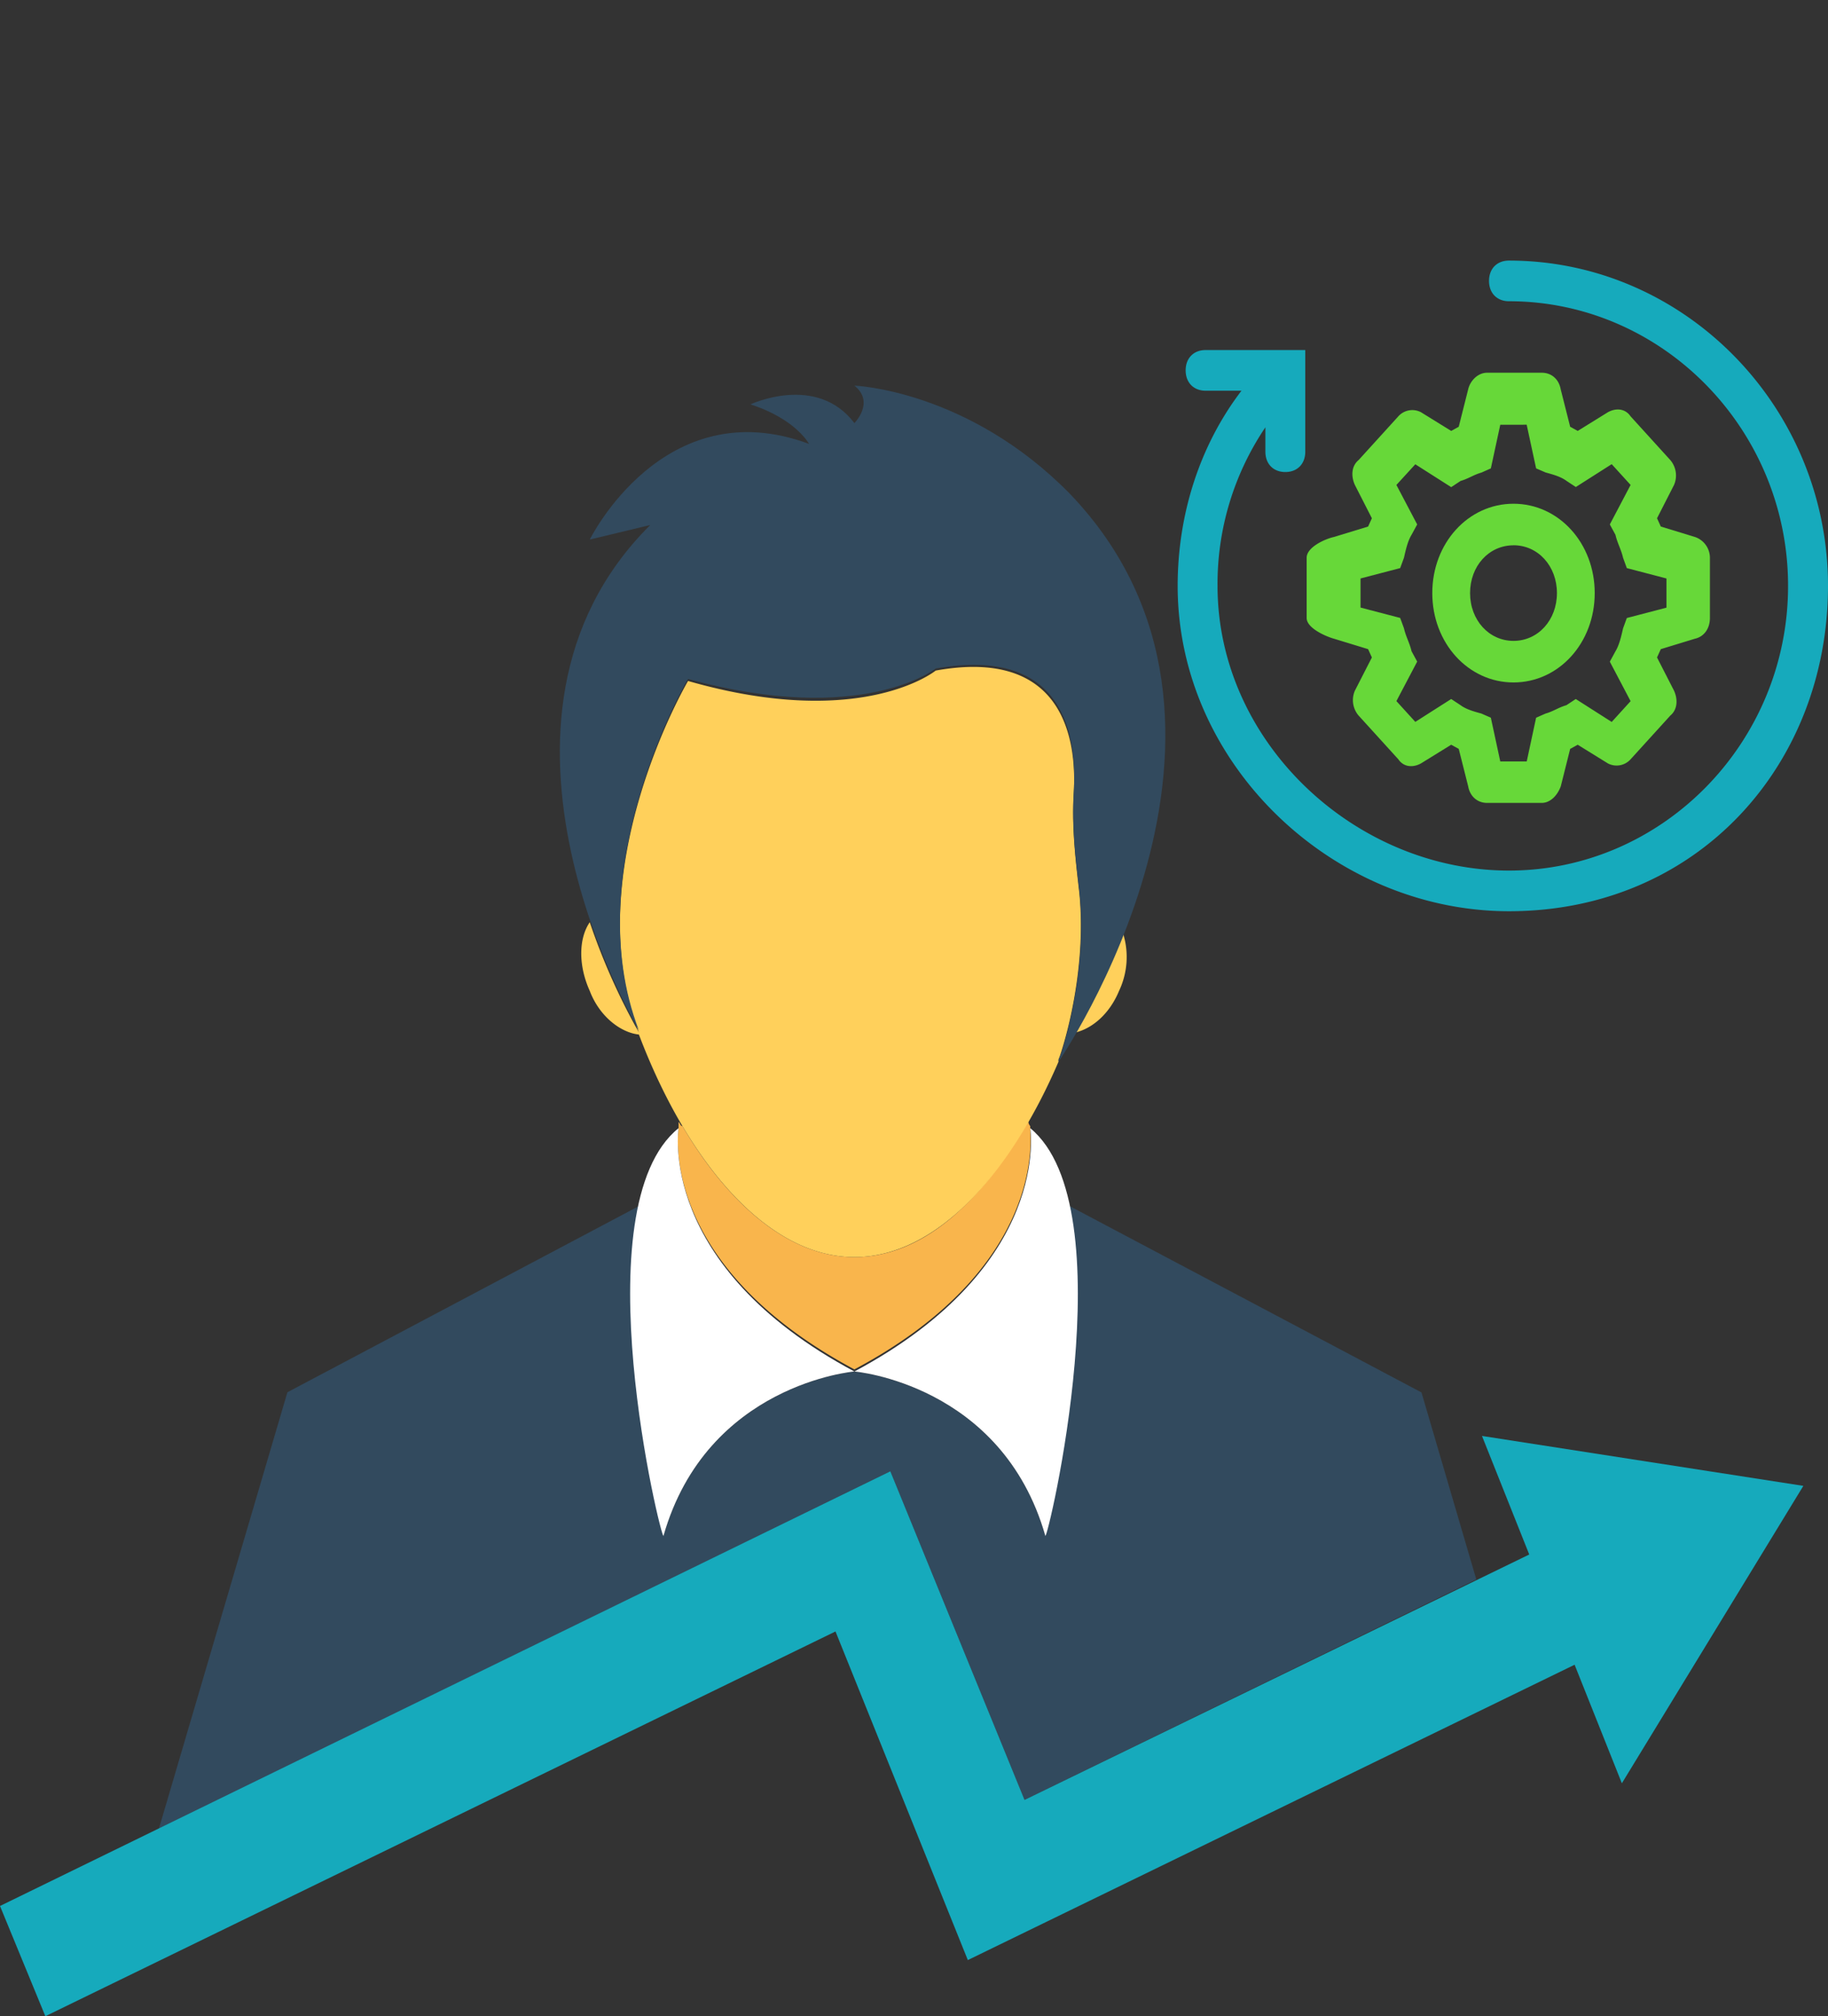 <svg id="Layer_1" data-name="Layer 1" xmlns="http://www.w3.org/2000/svg" viewBox="0 0 740.74 816.68"><rect x="0" y="0" width="740.74" height="816.68" fill="#333333" stroke="none"/><defs><style>.cls-1{fill:#f9b54c;}.cls-2{fill:#f1543f;}.cls-3{fill:#324a5e;}.cls-4{fill:#fff;}.cls-5{fill:#ffd05b;}.cls-6{fill:#16aabc;}.cls-7{fill:#67d839;}.cls-8{fill-opacity:0;}</style></defs><path class="cls-1" d="M381.76,509.25h0c-80.43-43-71.24-97.72-71.24-97.72V409c.77.84.77,1.69,1.54,1.69,18.38,31.17,42.89,53.07,69.7,53.07s50.55-21.06,68.94-53.07c.76-.85.76-1.69,1.53-2.53a3.3,3.3,0,0,0,.77,2.53v1.68C453.76,421.64,454.53,470.5,381.76,509.25Z" transform="translate(-35.54 45.43)"/><path class="cls-2" d="M381.76,509.25Z" transform="translate(-35.54 45.43)"/><path class="cls-3" d="M633.77,594.34,450.7,683.64,396.31,550.53,99.88,695.44,152,518.52,295.2,442.7a943,943,0,0,0,9.2,134c17.61-61.5,77.36-66.55,77.36-66.55s59.75,5,77.36,66.55c7.66-59.81,9.2-107,9.2-133.95l143.23,75.82Z" transform="translate(-35.54 45.43)"/><path class="cls-4" d="M453,411.53s9.19,55.6-71.24,98.57c0,0,59.75,5,77.36,66.55C459.89,579.18,492.06,443.54,453,411.53Z" transform="translate(-35.54 45.43)"/><path class="cls-4" d="M310.52,411.53s-9.19,55.6,71.24,98.57c0,0-59.75,5-77.36,66.55C303.63,579.18,270.69,443.54,310.52,411.53Z" transform="translate(-35.54 45.43)"/><path class="cls-5" d="M464.49,383.73v.84c-19.15,44.65-49,79.19-82.73,79.19-36,0-68.17-39.59-87.32-90.14-7.66-.84-16.09-7.58-19.92-17.69-4.59-10.11-4.59-21.07,0-27.81a262,262,0,0,0,19.92,44.66c-25.28-65.72,19.91-142.38,19.91-142.38,70.47,20.22,100.35-4.21,100.35-4.21,51.32-9.27,57.45,27,55.91,50.54-.76,13.48.77,26.12,2.3,39.6C476,347.5,466.78,377.83,464.49,383.73Z" transform="translate(-35.54 45.43)"/><path class="cls-5" d="M489,355.93c-3.83,9.26-10.73,15.16-17.62,16.85a258.6,258.6,0,0,0,19.15-40.44A32,32,0,0,1,489,355.93Z" transform="translate(-35.54 45.43)"/><path class="cls-3" d="M381.76,110.77s46,1.69,87.32,43.81c89.62,93.51-4.59,230-4.59,230s12.25-33.7,8.42-69.08c-1.53-12.64-3.06-26.12-2.3-39.6,1.54-23.59-3.83-59.81-55.91-50.55,0,0-29.88,23.59-100.35,4.22,0,0-45.19,76.66-19.91,142.37,0,0-75.07-125.52,4.59-204.71l-24.51,5.89s29.88-60.65,88.86-38.75c0,0-5.37-10.11-23.75-16,0,0,26.81-12.63,42.13,7.58C381.76,125.93,390.19,117.51,381.76,110.77Z" transform="translate(-35.54 45.43)"/><path class="cls-3" d="M471.38,372.78c-4.6,7.58-6.89,11.79-6.89,11.79v-.84a54.93,54.93,0,0,0,3.83-10.11C469.85,373.62,470.61,372.78,471.38,372.78Z" transform="translate(-35.54 45.43)"/><polygon class="cls-6" points="730.75 601.86 600.53 581.64 619.68 629.66 415.16 729.07 360.78 595.96 0 772.03 18.38 816.68 338.56 660.83 392.18 793.94 638.06 674.31 657.21 722.33 730.75 601.86"/><path class="cls-7" d="M660.32,279.79H638.13c-3.83,0-6.89-2.52-7.66-6.73l-3.82-15.15-3.06-1.68-12.25,7.57c-3.06,1.68-6.88,1.68-9.18-1.68l-16.07-17.68a9.62,9.62,0,0,1-1.53-10.1l6.89-13.46-1.53-3.37-13.78-4.21c-3.06-.84-11.12-4.21-11.12-8.42v-24.4c0-4.21,7.29-7.58,11.12-8.42l13.78-4.21,1.53-3.36L584.56,151c-1.53-3.37-1.53-7.58,1.53-10.1l16.07-17.68a7.6,7.6,0,0,1,9.18-1.68l12.25,7.58,3.06-1.69,3.82-15.15c.77-3.36,3.83-6.73,7.66-6.73h22.19c3.83,0,6.89,2.52,7.65,6.73l3.83,15.15,3.06,1.69,12.24-7.58c3.06-1.68,6.89-1.68,9.19,1.68l16.07,17.68a9.64,9.64,0,0,1,1.53,10.1L707,164.49l1.53,3.36,13.78,4.21a8.91,8.91,0,0,1,6.12,8.42v24.4c0,4.21-2.3,7.58-6.12,8.42l-13.78,4.21L707,220.88l6.89,13.46c1.53,3.37,1.53,7.58-1.53,10.1l-16.07,17.68a7.62,7.62,0,0,1-9.19,1.68l-12.24-7.57-3.06,1.68L668,273.06C666.44,277.27,663.38,279.79,660.32,279.79ZM643.48,263H654.2L658,245.28l3.83-1.68c3.06-.84,5.36-2.52,8.42-3.37l3.82-2.52L688.63,247l7.66-8.42-8.42-16,2.29-4.21c1.53-2.52,2.3-5.89,3.07-9.26l1.53-4.21,16.07-4.2V188.89l-16.07-4.2-1.53-4.21c-.77-3.37-2.3-5.89-3.07-9.26L687.87,167l8.42-16-7.66-8.42-14.54,9.26-3.82-2.52c-2.3-1.69-5.36-2.53-8.42-3.37L658,144.29l-3.82-17.68H643.48l-3.82,17.68L635.83,146c-3.06.84-5.36,2.52-8.42,3.37l-3.82,2.52-14.54-9.26L601.39,151l8.42,16-2.29,4.21c-1.53,2.52-2.3,5.89-3.06,9.26l-1.54,4.21-16.07,4.2v11.79l16.07,4.2,1.54,4.21c.76,3.37,2.29,5.89,3.06,9.26l2.29,4.21-8.42,16,7.66,8.42,14.54-9.26,3.82,2.52c2.3,1.69,5.36,2.53,8.42,3.37l3.83,1.68Zm75-55.55Z" transform="translate(-35.54 45.43)"/><path class="cls-7" d="M648.84,231c-18.37,0-32.91-16-32.91-36.2s14.54-36.19,32.91-36.19,32.91,16,32.91,36.19S667.21,231,648.84,231Zm0-55.55c-10,0-17.6,8.41-17.6,19.35s7.65,19.36,17.6,19.36,17.6-8.41,17.6-19.36S658.79,175.43,648.84,175.43Z" transform="translate(-35.54 45.43)"/><path class="cls-6" d="M647,60.12c-4.85,0-8.08,3.29-8.08,8.23s3.23,8.24,8.08,8.24c62.21,0,113.1,51.89,113.1,115.3S709.23,307.2,647,307.2,528.91,255.31,528.91,191.89a113.26,113.26,0,0,1,19.39-64.24v9.89c0,4.94,3.23,8.23,8.08,8.23s8.08-3.29,8.08-8.23V96.36H524.07c-4.85,0-8.08,3.29-8.08,8.23s3.23,8.24,8.08,8.24h14.54c-17,22.24-25.86,50.24-25.86,79.06,0,72.48,63.17,131.78,134.27,131.78,76.43,0,129.26-59.3,129.26-131.78S718.11,60.12,647,60.12Z" transform="translate(-35.54 45.43)"/><polygon class="cls-8" points="450.41 0 725.9 0 730.9 303 450.41 303 450.41 0"/></svg>